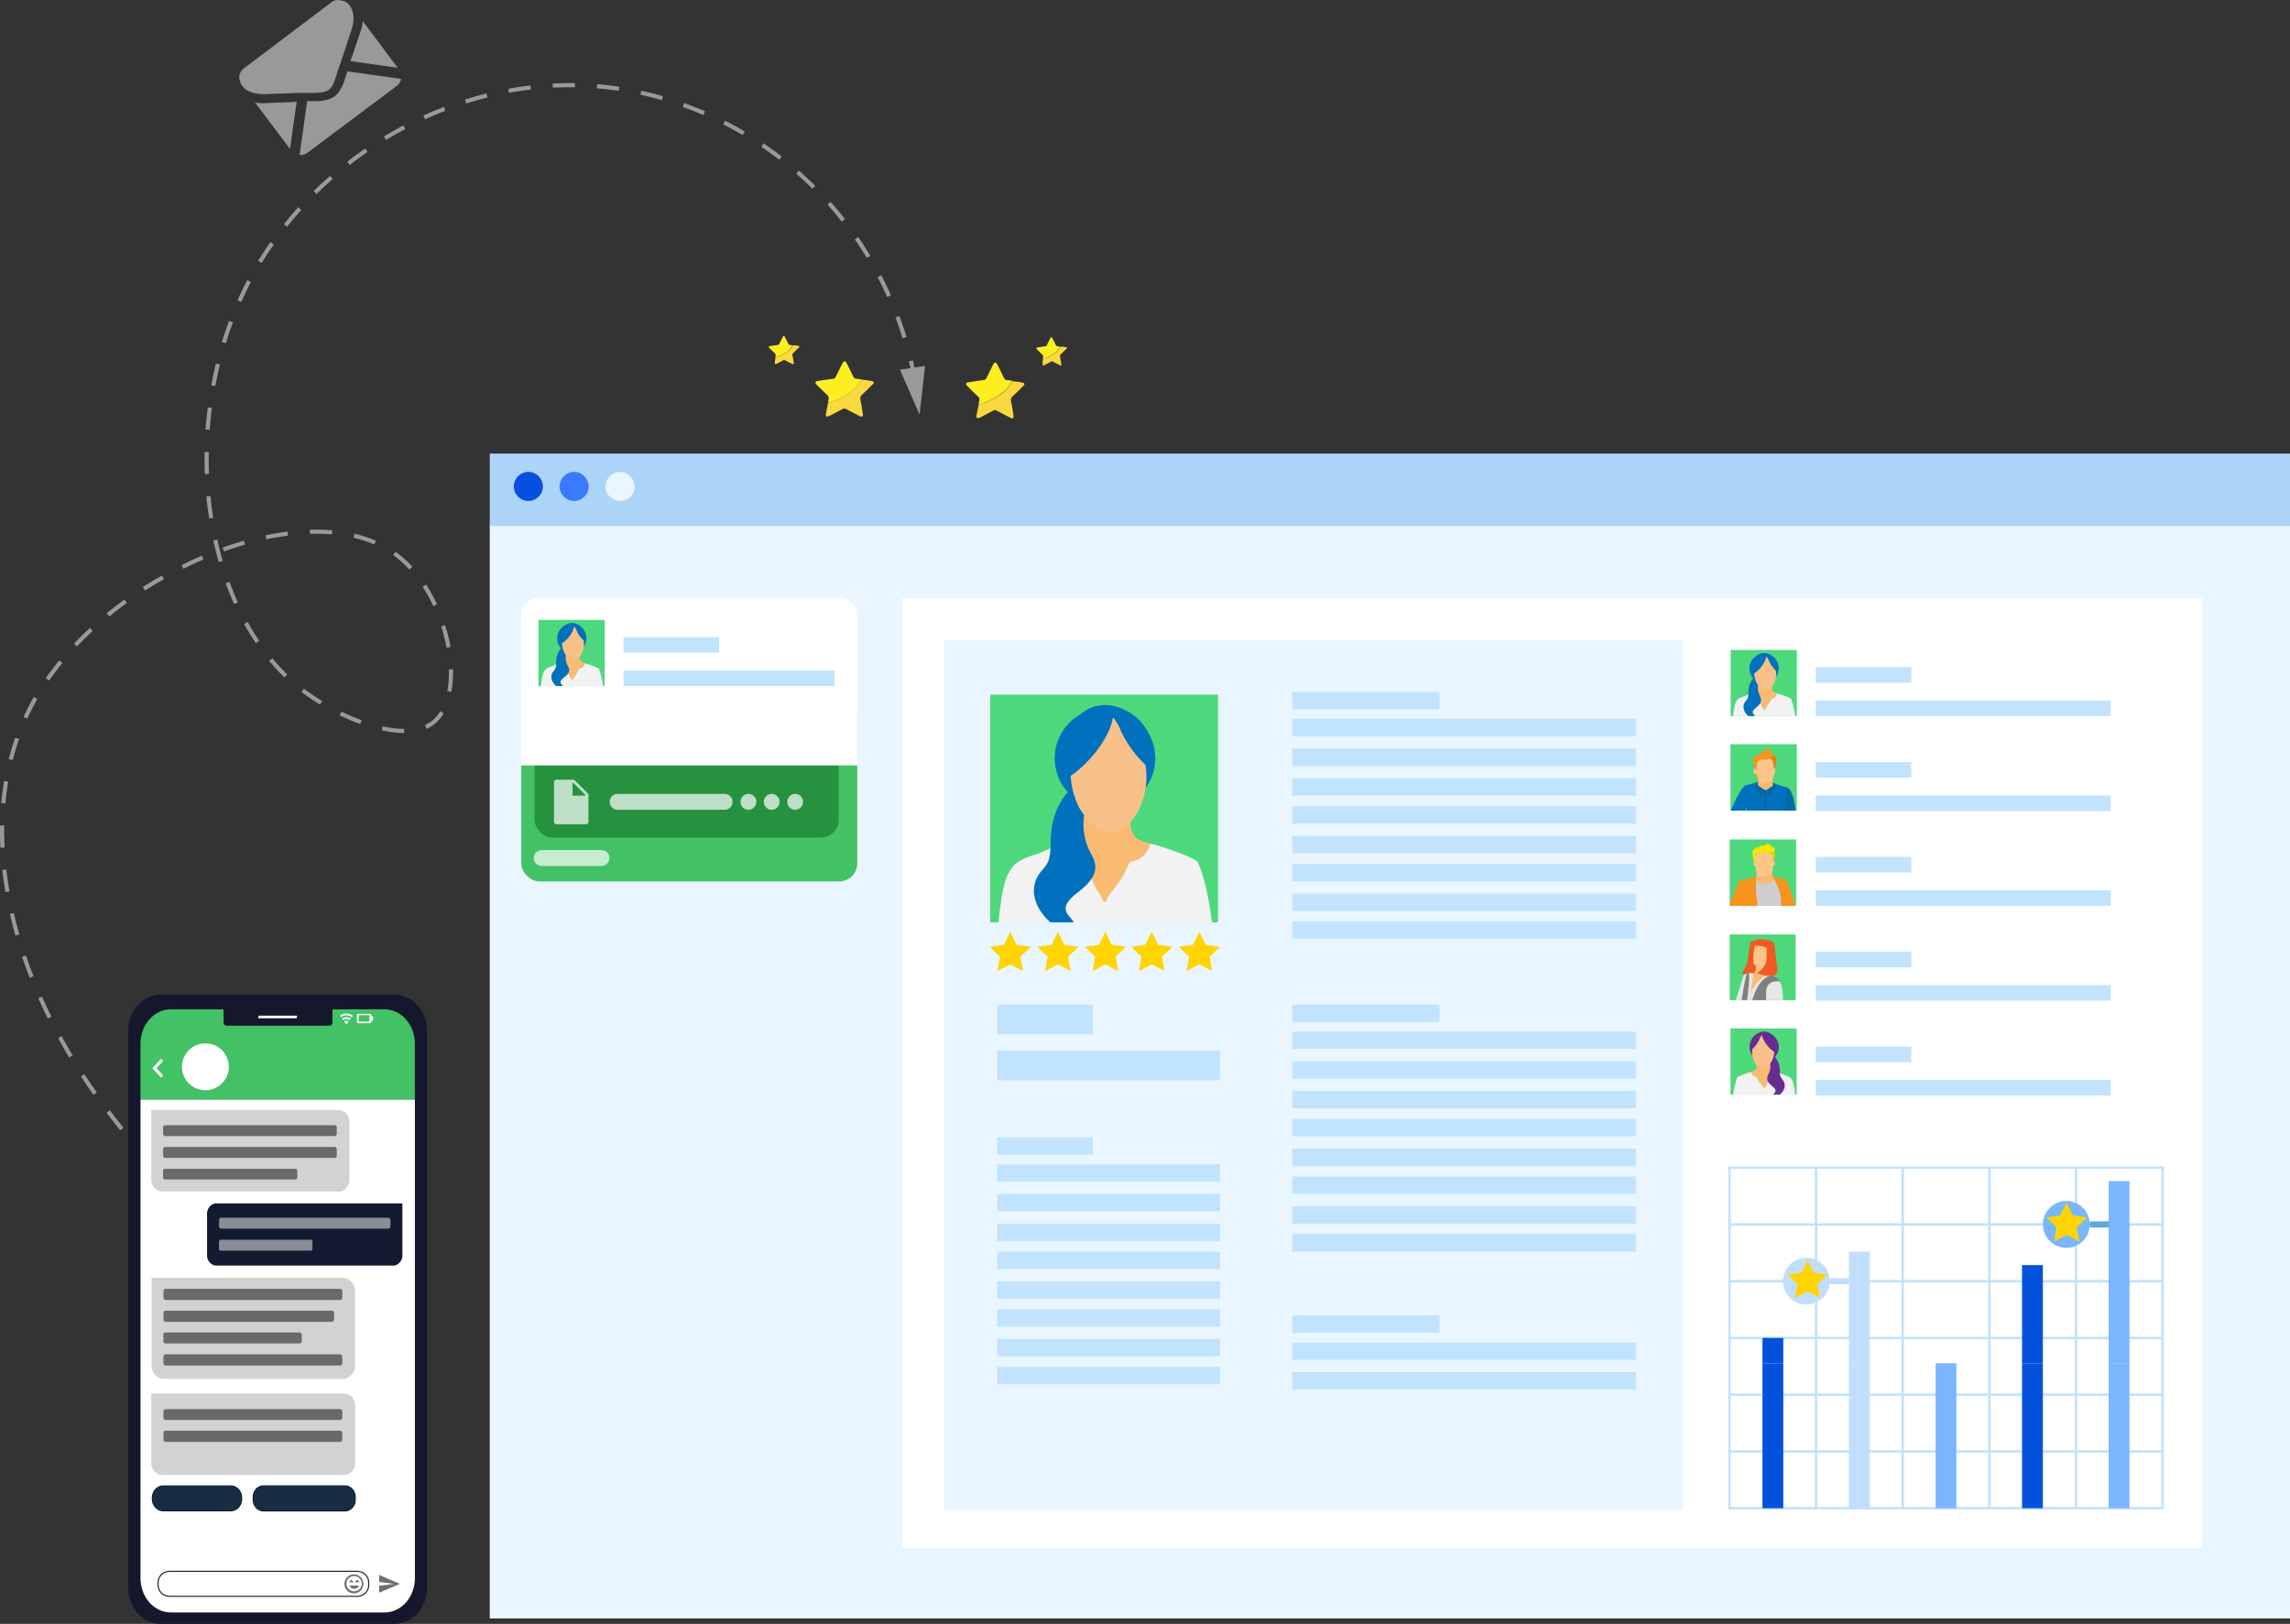 <?xml version="1.0" encoding="UTF-8"?><svg id="uuid-0fd0f8c2-2d42-48aa-96ec-23e257fab6ac" xmlns="http://www.w3.org/2000/svg" xmlns:xlink="http://www.w3.org/1999/xlink" viewBox="0 0 382.88 271.52"><rect x="0" y="0" width="382.88" height="271.52" fill="#333333" stroke="none"/><defs><style>.uuid-49608924-23d5-4160-89bd-49861d7755ab,.uuid-b59cd660-ecab-4a35-9789-c2c38930f871,.uuid-bb04707d-1946-456a-a78a-c0bc095eab1b,.uuid-9c1dadc4-1c82-45c7-9c86-8f434b4689f0,.uuid-329b8f56-dacc-4418-ad1c-d8d6a9ec7f77,.uuid-9f6a3f14-2e61-4051-876f-113b5f2a5243,.uuid-dae028a2-886a-4a8c-bcb2-1d0f1990a59d{fill:none;}.uuid-19f6679a-6017-44f3-b93f-70e2db38ce9b{fill:#662d91;}.uuid-5e97d62a-2b5e-4002-8b3b-a661d54664aa{fill:#f15a24;}.uuid-0d95c1f6-cf2c-49dc-9a13-0be45a7e74e3{clip-path:url(#uuid-6b3ef978-db18-48c3-9fcb-656996835dc3);}.uuid-b59cd660-ecab-4a35-9789-c2c38930f871{stroke:#fff;stroke-dasharray:3.71 3.71;}.uuid-b59cd660-ecab-4a35-9789-c2c38930f871,.uuid-8253e9c3-6f39-4c56-85d6-8b1b18541c44,.uuid-4eda4dff-7585-4bc1-92a4-07411f5e372a,.uuid-60f589dc-f3de-4532-9120-a8fd7d837f29,.uuid-7cf0f082-78ab-44f9-a150-0ea6412355c9{opacity:.5;}.uuid-b59cd660-ecab-4a35-9789-c2c38930f871,.uuid-bb04707d-1946-456a-a78a-c0bc095eab1b,.uuid-9c1dadc4-1c82-45c7-9c86-8f434b4689f0,.uuid-329b8f56-dacc-4418-ad1c-d8d6a9ec7f77,.uuid-9f6a3f14-2e61-4051-876f-113b5f2a5243,.uuid-dae028a2-886a-4a8c-bcb2-1d0f1990a59d,.uuid-1de0a55b-0244-48b6-9fe9-5d59aa646fd8{stroke-miterlimit:10;}.uuid-b59cd660-ecab-4a35-9789-c2c38930f871,.uuid-9c1dadc4-1c82-45c7-9c86-8f434b4689f0{stroke-width:.69px;}.uuid-caffe4a1-5eda-4f04-abb4-d574eff8fa25{fill:#e9f6ff;}.uuid-8253e9c3-6f39-4c56-85d6-8b1b18541c44,.uuid-808bfbde-f6ff-40ca-80a4-5e4f7ff8ea3a,.uuid-7cf0f082-78ab-44f9-a150-0ea6412355c9{isolation:isolate;}.uuid-c6c6129c-5d62-4a44-a24a-67a3f9c22b90{fill:gray;}.uuid-2fb01a1f-2b88-4d31-b8a7-7c325b184e74{fill:#d2d2d2;}.uuid-94e0eaec-4ef2-4bf2-90bf-598269eda2ea{fill:#e6e6e6;}.uuid-53b8ac1f-ec76-4e4b-8553-b19c788ae9ac{clip-path:url(#uuid-1761f4c5-fe43-4ba2-918d-418574281d95);}.uuid-10235fb6-992b-4f5b-9ee1-bda73e352d19{fill:#ffd400;}.uuid-7a2b56f7-f327-4389-a518-fbf5dd30120c{clip-path:url(#uuid-b3ef80b3-53f6-488c-b010-6a63ee2f8052);}.uuid-e568cc00-bfac-46a9-b023-126effff8c1c{fill:#c2deff;}.uuid-cebb3312-1643-4d4e-91c7-fa4c123bdbc7{fill:#fdc689;}.uuid-4dfd390e-dbae-4815-9bf1-7732eb0e79e8{fill:#cecece;}.uuid-cc17e280-a2cf-46e2-a1c8-b6681fcce71c{fill:#fcee21;}.uuid-4eda4dff-7585-4bc1-92a4-07411f5e372a,.uuid-e19439aa-4917-410e-8300-59fd46907c2c,.uuid-808bfbde-f6ff-40ca-80a4-5e4f7ff8ea3a,.uuid-7cf0f082-78ab-44f9-a150-0ea6412355c9{fill:#fff;}.uuid-acfa1fd1-c815-48b9-ac9d-703fbc4e533c{clip-path:url(#uuid-f29c36e7-5fe0-4d98-99f3-cc1c48f73a92);}.uuid-9d0af989-a86e-4d1a-ab5b-5ea1f7f2f521{fill:#7ab6fe;}.uuid-8fb5940e-71c0-415e-a407-d81e0eceed5a{fill:#0451db;}.uuid-bb04707d-1946-456a-a78a-c0bc095eab1b{stroke:#5ba9dd;}.uuid-bb04707d-1946-456a-a78a-c0bc095eab1b,.uuid-9f6a3f14-2e61-4051-876f-113b5f2a5243{stroke-width:1.02px;}.uuid-841ddb94-dfc4-42a3-87c4-df089976e7c2{fill:#e0821b;}.uuid-ff47467d-c74c-46b6-823c-76d0495eae33{fill:#0071bc;}.uuid-9c1dadc4-1c82-45c7-9c86-8f434b4689f0,.uuid-329b8f56-dacc-4418-ad1c-d8d6a9ec7f77,.uuid-1de0a55b-0244-48b6-9fe9-5d59aa646fd8{stroke:#131b30;}.uuid-fca0674b-7aaa-4975-a39f-1ceb028c961e{fill:#fbc589;}.uuid-329b8f56-dacc-4418-ad1c-d8d6a9ec7f77,.uuid-1de0a55b-0244-48b6-9fe9-5d59aa646fd8{stroke-width:.18px;}.uuid-23aaae67-ea89-4441-b437-6d358073db75{fill:#42c165;}.uuid-7eea6f87-5e1d-4a3a-be62-95b46226f8b5{fill:#15172d;}.uuid-9f6a3f14-2e61-4051-876f-113b5f2a5243{stroke:#c2deff;}.uuid-7e6c70fd-436e-479c-b0bd-f3a592df6a38{fill:#706f6e;}.uuid-38c19634-f5cf-42cd-8033-c72e925ec40e{fill:#f9ba71;}.uuid-06983c8b-6efc-4a9f-a737-b988915c4bf6{clip-path:url(#uuid-20a1e288-7867-46bf-b7cf-02b5ea92d74e);}.uuid-8997a497-3532-4f66-a35a-91e9b817c06f{fill:#f2c900;}.uuid-06bd5954-5c21-48da-8b80-a244e7b52b50{fill:#f2f2f2;}.uuid-989c652d-be94-4c33-97df-ed32b3a331c0{fill:#f7c089;}.uuid-12b8eefa-fa77-42ca-9477-f4bbb982a005{fill:#acd4f8;}.uuid-76d0fd4c-8c5d-4eeb-b118-94d528095744{fill:#26913f;}.uuid-b45e8867-291b-4b06-80c6-2953fa71afc5{clip-path:url(#uuid-c6af5780-5b32-40ad-90e5-9dfdd6beb789);}.uuid-dae028a2-886a-4a8c-bcb2-1d0f1990a59d{stroke:#c1e3fe;stroke-width:.42px;}.uuid-bf182187-ebf6-46fa-b602-d99230620845{fill:#f7941d;}.uuid-762ab8f4-6602-4df6-b35d-1eb802dd40d9{fill:#f3e600;}.uuid-7083c93e-7d63-41b8-aa73-5b4afbb2826f{fill:#074fdf;}.uuid-269177d7-a760-4835-bbbd-40e8ff440aaa{fill:#046aa3;}.uuid-30e742df-e8bc-4669-a760-50a447e78e5b{fill:#f9d93d;}.uuid-680bdc59-f32d-4e4c-ae87-8f5361d939aa{fill:#4ed87c;}.uuid-9bdf1ec9-6d26-442e-9119-94c6f43e9334{fill:#c1e3fe;}.uuid-ec0bb466-7166-4ed6-8c23-83a1e02a4172{clip-path:url(#uuid-623dc28c-9475-4932-afac-336829288c8c);}.uuid-c371079f-81f1-4d54-9341-26b837bead72{fill:#131b30;}.uuid-1de0a55b-0244-48b6-9fe9-5d59aa646fd8{fill:#172d44;}.uuid-3fc73728-2558-4174-94df-d14f0f833783{fill:#387bff;}.uuid-808bfbde-f6ff-40ca-80a4-5e4f7ff8ea3a{opacity:.7;}</style><clipPath id="uuid-c6af5780-5b32-40ad-90e5-9dfdd6beb789"><rect class="uuid-49608924-23d5-4160-89bd-49861d7755ab" x="289.39" y="108.66" width="11.07" height="11.07"/></clipPath><clipPath id="uuid-f29c36e7-5fe0-4d98-99f3-cc1c48f73a92"><rect class="uuid-49608924-23d5-4160-89bd-49861d7755ab" x="289.33" y="124.44" width="11.1" height="11.1"/></clipPath><clipPath id="uuid-1761f4c5-fe43-4ba2-918d-418574281d95"><rect class="uuid-49608924-23d5-4160-89bd-49861d7755ab" x="289.22" y="140.64" width="10.98" height="10.84"/></clipPath><clipPath id="uuid-b3ef80b3-53f6-488c-b010-6a63ee2f8052"><rect class="uuid-49608924-23d5-4160-89bd-49861d7755ab" x="289.13" y="156.47" width="10.75" height="10.75"/></clipPath><clipPath id="uuid-623dc28c-9475-4932-afac-336829288c8c"><rect class="uuid-49608924-23d5-4160-89bd-49861d7755ab" x="289.36" y="171.95" width="11.07" height="11.07"/></clipPath><clipPath id="uuid-6b3ef978-db18-48c3-9fcb-656996835dc3"><rect class="uuid-49608924-23d5-4160-89bd-49861d7755ab" x="165.62" y="116.14" width="38.08" height="38.08"/></clipPath><clipPath id="uuid-20a1e288-7867-46bf-b7cf-02b5ea92d74e"><rect class="uuid-49608924-23d5-4160-89bd-49861d7755ab" x="90.06" y="103.64" width="11.07" height="11.07"/></clipPath></defs><path class="uuid-b59cd660-ecab-4a35-9789-c2c38930f871" d="M35.97,204.61C4.05,177.61-6.93,141.45,5.11,118.24c11.44-22,45.38-36.12,60.41-26,9.36,6.22,12.79,23.37,7.15,28.37-4.56,4.08-16.1-.25-23-5.92-16.73-13.71-20.77-47.2-6.09-71.1,12.71-20.73,39.83-35,67.22-27.17,19.84,5.8,35.27,21.44,40.82,41.35"/><path class="uuid-7eea6f87-5e1d-4a3a-be62-95b46226f8b5" d="M26.96,166.3h38.92c3.05,0,5.52,2.69,5.52,6v93.22c0,3.31-2.47,6-5.52,6H26.96c-3.05,0-5.52-2.69-5.52-6v-93.22c0-3.31,2.47-6,5.52-6Z"/><path class="uuid-23aaae67-ea89-4441-b437-6d358073db75" d="M69.36,174.51c0-3.18-2.27-5.75-5.07-5.75H28.56c-2.8,0-5.07,2.57-5.07,5.75v9.34h45.87v-9.34Z"/><path class="uuid-e19439aa-4917-410e-8300-59fd46907c2c" d="M23.49,183.85v80.01c0,3.18,2.27,5.75,5.07,5.75h35.74c2.8,0,5.07-2.57,5.07-5.75v-80.01H23.49Z"/><rect class="uuid-caffe4a1-5eda-4f04-abb4-d574eff8fa25" x="81.89" y="87.55" width="300.99" height="183.06"/><rect class="uuid-12b8eefa-fa77-42ca-9477-f4bbb982a005" x="81.89" y="75.84" width="300.99" height="12.09"/><path class="uuid-7083c93e-7d63-41b8-aa73-5b4afbb2826f" d="M90.77,81.33c0,1.34-1.09,2.43-2.43,2.43s-2.43-1.09-2.43-2.43,1.09-2.43,2.43-2.43h.01c1.33.02,2.4,1.1,2.42,2.43Z"/><path class="uuid-3fc73728-2558-4174-94df-d14f0f833783" d="M98.42,81.33c0,1.34-1.09,2.43-2.43,2.43s-2.43-1.09-2.43-2.43,1.09-2.43,2.43-2.43h.01c1.33.02,2.4,1.1,2.42,2.43Z"/><path class="uuid-caffe4a1-5eda-4f04-abb4-d574eff8fa25" d="M106.1,81.33c0,1.34-1.09,2.43-2.43,2.43s-2.43-1.09-2.43-2.43,1.09-2.43,2.43-2.43h.01c1.33.02,2.4,1.1,2.42,2.43Z"/><rect class="uuid-e19439aa-4917-410e-8300-59fd46907c2c" x="150.87" y="100.05" width="217.32" height="158.7"/><rect class="uuid-dae028a2-886a-4a8c-bcb2-1d0f1990a59d" x="289.16" y="195.23" width="72.43" height="56.95"/><line class="uuid-dae028a2-886a-4a8c-bcb2-1d0f1990a59d" x1="289.16" y1="242.69" x2="361.59" y2="242.69"/><line class="uuid-dae028a2-886a-4a8c-bcb2-1d0f1990a59d" x1="289.16" y1="233.2" x2="361.59" y2="233.2"/><line class="uuid-dae028a2-886a-4a8c-bcb2-1d0f1990a59d" x1="289.16" y1="223.71" x2="361.59" y2="223.71"/><line class="uuid-dae028a2-886a-4a8c-bcb2-1d0f1990a59d" x1="289.16" y1="214.22" x2="361.59" y2="214.22"/><line class="uuid-dae028a2-886a-4a8c-bcb2-1d0f1990a59d" x1="289.16" y1="204.73" x2="361.59" y2="204.73"/><line class="uuid-dae028a2-886a-4a8c-bcb2-1d0f1990a59d" x1="347.1" y1="195.23" x2="347.1" y2="252.18"/><line class="uuid-dae028a2-886a-4a8c-bcb2-1d0f1990a59d" x1="332.61" y1="195.23" x2="332.61" y2="252.18"/><line class="uuid-dae028a2-886a-4a8c-bcb2-1d0f1990a59d" x1="318.13" y1="195.23" x2="318.13" y2="252.18"/><line class="uuid-dae028a2-886a-4a8c-bcb2-1d0f1990a59d" x1="303.64" y1="195.23" x2="303.64" y2="252.18"/><rect class="uuid-8fb5940e-71c0-415e-a407-d81e0eceed5a" x="294.68" y="227.94" width="3.48" height="24.24"/><rect class="uuid-e568cc00-bfac-46a9-b023-126effff8c1c" x="309.13" y="227.94" width="3.48" height="24.24"/><rect class="uuid-9d0af989-a86e-4d1a-ab5b-5ea1f7f2f521" x="323.62" y="227.94" width="3.48" height="24.24"/><rect class="uuid-8fb5940e-71c0-415e-a407-d81e0eceed5a" x="338.08" y="227.94" width="3.48" height="24.24"/><rect class="uuid-9d0af989-a86e-4d1a-ab5b-5ea1f7f2f521" x="352.56" y="227.94" width="3.48" height="24.24"/><rect class="uuid-8fb5940e-71c0-415e-a407-d81e0eceed5a" x="294.68" y="223.71" width="3.48" height="4.23"/><rect class="uuid-e568cc00-bfac-46a9-b023-126effff8c1c" x="309.13" y="209.28" width="3.48" height="18.69"/><rect class="uuid-8fb5940e-71c0-415e-a407-d81e0eceed5a" x="338.08" y="211.53" width="3.48" height="16.41"/><rect class="uuid-9d0af989-a86e-4d1a-ab5b-5ea1f7f2f521" x="352.56" y="197.48" width="3.48" height="30.49"/><path class="uuid-e568cc00-bfac-46a9-b023-126effff8c1c" d="M305.95,214.21c0,2.16-1.75,3.92-3.91,3.93s-3.92-1.75-3.93-3.91,1.75-3.92,3.91-3.93h.02c2.16,0,3.9,1.75,3.91,3.91Z"/><line class="uuid-9f6a3f14-2e61-4051-876f-113b5f2a5243" x1="305.95" y1="214.22" x2="309.13" y2="214.22"/><path class="uuid-9d0af989-a86e-4d1a-ab5b-5ea1f7f2f521" d="M349.41,204.72c0,2.16-1.74,3.92-3.91,3.93-2.17,0-3.92-1.75-3.93-3.91s1.74-3.92,3.91-3.93h.02c2.16,0,3.9,1.75,3.91,3.91Z"/><polygon class="uuid-10235fb6-992b-4f5b-9ee1-bda73e352d19" points="345.52 201.07 344.47 203.24 342.13 203.56 343.83 205.22 343.42 207.59 345.52 206.48 347.65 207.59 347.22 205.22 348.97 203.56 346.57 203.24 345.52 201.07"/><line class="uuid-bb04707d-1946-456a-a78a-c0bc095eab1b" x1="349.41" y1="204.73" x2="352.62" y2="204.73"/><polygon class="uuid-10235fb6-992b-4f5b-9ee1-bda73e352d19" points="302.21 210.71 301.19 212.79 298.91 213.14 300.55 214.74 300.14 217.02 302.21 215.94 304.26 217.02 303.85 214.74 305.54 213.14 303.23 212.79 302.21 210.71"/><rect class="uuid-caffe4a1-5eda-4f04-abb4-d574eff8fa25" x="157.85" y="107.03" width="123.54" height="145.44"/><rect class="uuid-9bdf1ec9-6d26-442e-9119-94c6f43e9334" x="166.73" y="175.67" width="37.27" height="4.96"/><rect class="uuid-9bdf1ec9-6d26-442e-9119-94c6f43e9334" x="166.73" y="167.98" width="15.98" height="4.96"/><rect class="uuid-9bdf1ec9-6d26-442e-9119-94c6f43e9334" x="166.73" y="194.68" width="37.27" height="2.89"/><rect class="uuid-9bdf1ec9-6d26-442e-9119-94c6f43e9334" x="166.73" y="199.64" width="37.27" height="2.89"/><rect class="uuid-9bdf1ec9-6d26-442e-9119-94c6f43e9334" x="166.73" y="204.61" width="37.27" height="2.89"/><rect class="uuid-9bdf1ec9-6d26-442e-9119-94c6f43e9334" x="166.73" y="209.28" width="37.27" height="2.89"/><rect class="uuid-9bdf1ec9-6d26-442e-9119-94c6f43e9334" x="166.73" y="214.25" width="37.27" height="2.89"/><rect class="uuid-9bdf1ec9-6d26-442e-9119-94c6f43e9334" x="166.73" y="218.92" width="37.27" height="2.89"/><rect class="uuid-9bdf1ec9-6d26-442e-9119-94c6f43e9334" x="166.73" y="223.88" width="37.27" height="2.89"/><rect class="uuid-9bdf1ec9-6d26-442e-9119-94c6f43e9334" x="166.73" y="228.56" width="37.27" height="2.89"/><rect class="uuid-9bdf1ec9-6d26-442e-9119-94c6f43e9334" x="166.73" y="190.18" width="15.98" height="2.89"/><rect class="uuid-9bdf1ec9-6d26-442e-9119-94c6f43e9334" x="216.08" y="120.2" width="57.42" height="2.89"/><rect class="uuid-9bdf1ec9-6d26-442e-9119-94c6f43e9334" x="216.08" y="125.17" width="57.42" height="2.89"/><rect class="uuid-9bdf1ec9-6d26-442e-9119-94c6f43e9334" x="216.08" y="130.13" width="57.42" height="2.89"/><rect class="uuid-9bdf1ec9-6d26-442e-9119-94c6f43e9334" x="216.08" y="134.81" width="57.42" height="2.89"/><rect class="uuid-9bdf1ec9-6d26-442e-9119-94c6f43e9334" x="216.08" y="139.77" width="57.42" height="2.89"/><rect class="uuid-9bdf1ec9-6d26-442e-9119-94c6f43e9334" x="216.08" y="144.45" width="57.42" height="2.89"/><rect class="uuid-9bdf1ec9-6d26-442e-9119-94c6f43e9334" x="216.08" y="149.41" width="57.42" height="2.89"/><rect class="uuid-9bdf1ec9-6d26-442e-9119-94c6f43e9334" x="216.08" y="154.08" width="57.42" height="2.89"/><rect class="uuid-9bdf1ec9-6d26-442e-9119-94c6f43e9334" x="216.08" y="115.71" width="24.59" height="2.89"/><rect class="uuid-9bdf1ec9-6d26-442e-9119-94c6f43e9334" x="216.08" y="172.48" width="57.42" height="2.89"/><rect class="uuid-9bdf1ec9-6d26-442e-9119-94c6f43e9334" x="216.08" y="177.45" width="57.42" height="2.89"/><rect class="uuid-9bdf1ec9-6d26-442e-9119-94c6f43e9334" x="216.08" y="182.41" width="57.42" height="2.89"/><rect class="uuid-9bdf1ec9-6d26-442e-9119-94c6f43e9334" x="216.08" y="187.09" width="57.42" height="2.89"/><rect class="uuid-9bdf1ec9-6d26-442e-9119-94c6f43e9334" x="216.08" y="192.05" width="57.42" height="2.89"/><rect class="uuid-9bdf1ec9-6d26-442e-9119-94c6f43e9334" x="216.08" y="196.72" width="57.42" height="2.89"/><rect class="uuid-9bdf1ec9-6d26-442e-9119-94c6f43e9334" x="216.08" y="201.69" width="57.42" height="2.89"/><rect class="uuid-9bdf1ec9-6d26-442e-9119-94c6f43e9334" x="216.08" y="206.36" width="57.42" height="2.89"/><rect class="uuid-9bdf1ec9-6d26-442e-9119-94c6f43e9334" x="216.08" y="167.98" width="24.59" height="2.89"/><rect class="uuid-9bdf1ec9-6d26-442e-9119-94c6f43e9334" x="216.08" y="224.47" width="57.42" height="2.89"/><rect class="uuid-9bdf1ec9-6d26-442e-9119-94c6f43e9334" x="216.08" y="229.43" width="57.42" height="2.89"/><rect class="uuid-9bdf1ec9-6d26-442e-9119-94c6f43e9334" x="216.08" y="219.97" width="24.59" height="2.89"/><polygon class="uuid-10235fb6-992b-4f5b-9ee1-bda73e352d19" points="168.92 155.81 167.84 157.97 165.5 158.32 167.19 159.98 166.78 162.35 168.92 161.24 171.05 162.35 170.61 159.98 172.36 158.32 169.97 157.97 168.92 155.81"/><polygon class="uuid-10235fb6-992b-4f5b-9ee1-bda73e352d19" points="176.86 155.81 175.81 157.97 173.44 158.32 175.17 159.98 174.76 162.35 176.86 161.24 178.99 162.35 178.58 159.98 180.31 158.32 177.94 157.97 176.86 155.81"/><polygon class="uuid-10235fb6-992b-4f5b-9ee1-bda73e352d19" points="184.83 155.81 183.75 157.97 181.42 158.32 183.11 159.98 182.7 162.35 184.83 161.24 186.94 162.35 186.53 159.98 188.28 158.32 185.88 157.97 184.83 155.81"/><polygon class="uuid-10235fb6-992b-4f5b-9ee1-bda73e352d19" points="192.57 155.81 191.49 157.97 189.16 158.32 190.85 159.98 190.44 162.35 192.57 161.24 194.71 162.35 194.27 159.98 196.02 158.32 193.63 157.97 192.57 155.81"/><polygon class="uuid-10235fb6-992b-4f5b-9ee1-bda73e352d19" points="200.52 155.81 199.47 157.97 197.1 158.32 198.82 159.98 198.41 162.35 200.52 161.24 202.65 162.35 202.24 159.98 203.96 158.32 201.6 157.97 200.52 155.81"/><rect class="uuid-9bdf1ec9-6d26-442e-9119-94c6f43e9334" x="303.58" y="117.14" width="49.3" height="2.6"/><rect class="uuid-9bdf1ec9-6d26-442e-9119-94c6f43e9334" x="303.58" y="111.56" width="15.98" height="2.6"/><rect class="uuid-680bdc59-f32d-4e4c-ae87-8f5361d939aa" x="289.36" y="108.67" width="11.07" height="11.07"/><g id="uuid-3575b307-699c-4c18-8d13-87a3f3d1e7f3"><g class="uuid-b45e8867-291b-4b06-80c6-2953fa71afc5"><g id="uuid-36ed1f80-a31f-464f-a4dc-a7fa05b8c233"><path id="uuid-c453eb77-4dbd-4f36-9a67-1568db91d223" class="uuid-38c19634-f5cf-42cd-8033-c72e925ec40e" d="M293.71,114.83c-.14.32.06,1,0,1.46.01.08.01.15,0,.23-.12.26-.3.38-.27.44s.3-.15.41,0,1,2.63,1.2,2.63.61-1.9,1.17-2.63c.11-.15.38-.09.61-.23s.56-.5.5-.7-.64-.12-.88-.47c-.16-.24-.21-.54-.14-.82.21-.88-2.33-.58-2.6.09Z"/><path id="uuid-90c9ee2f-6a5c-4b25-a5bc-98d361e289eb" class="uuid-06bd5954-5c21-48da-8b80-a244e7b52b50" d="M291.7,116.4h0c-1.17.33-1.29.7-1.43.94-.62,1-.62,5.17-.67,5.75,0,.29,10.86,1.23,10.77-1.25-.04-1.7-.35-3.39-.9-5-.73-.39-1.51-.68-2.31-.87-.35,1-.93.73-1,.93-.32.63-.69,1.22-1.11,1.78,0,.12-.15.12-.18,0-.11-.41-.58-.58-.67-1.84,0-.35-.38-.35-.47-.61-.31-.73-1.8.09-2.03.17Z"/><path id="uuid-28d7adac-a913-46a1-b219-1144b9a05786" class="uuid-ff47467d-c74c-46b6-823c-76d0495eae33" d="M296.81,112.96c.15-.1.26-.24.32-.41.29-.82.16-1.73-.35-2.43-.42-.55-1.06-.89-1.75-.93-1.61-.06-2.25,1.75-2.31,2.34-.05.31.03.62.21.87l.05.06c.15.18,0,.35.15.5s.18.14.2.11-.08-.43.06-.81c.04-.17.14-.32.27-.44.4-.47,0-.7.38-1,.23-.21.58-.18.84-.27s.32-.23.53-.17c.23.06.44.17.61.32.35.35-.12.79.29,1.11.09.09,0,.38.09.41.35.33.35.74.41.74Z"/><circle class="uuid-ff47467d-c74c-46b6-823c-76d0495eae33" cx="294.94" cy="111.76" r="2.45"/><path class="uuid-ff47467d-c74c-46b6-823c-76d0495eae33" d="M292.31,115.88c.08.52-.1,1.04-.47,1.4-1.28,1.61,1.52,3.62,1.64,2.6,0-.41-1.08-.64.18-1.61s.67-1.66.46-2.19c-.76-1.92.67-3.47,1-3.12.17.2.29.09.29-.15,0-.82-3.1-.2-3.1,3.07Z"/><path class="uuid-989c652d-be94-4c33-97df-ed32b3a331c0" d="M295.64,110.21c-.08-.16-.18-.31-.29-.44-.29,1.07-.94,2.01-1.84,2.66-.09.06-.15.12-.23.18.04.52.16,1.02.38,1.49.26.51.66.93,1.16,1.22.27.1.58.1.85,0,.46-.26.81-.67,1-1.16.27-.63.37-1.32.27-2-.58-.54-1.03-1.2-1.3-1.95Z"/></g></g></g><rect class="uuid-9bdf1ec9-6d26-442e-9119-94c6f43e9334" x="303.58" y="133" width="49.3" height="2.6"/><rect class="uuid-9bdf1ec9-6d26-442e-9119-94c6f43e9334" x="303.58" y="127.42" width="15.98" height="2.6"/><rect class="uuid-680bdc59-f32d-4e4c-ae87-8f5361d939aa" x="289.33" y="124.44" width="11.1" height="11.1"/><g id="uuid-277e6b5c-a412-4fb7-9d7c-87710c4503a4"><g class="uuid-acfa1fd1-c815-48b9-ac9d-703fbc4e533c"><path id="uuid-ad6d3db5-fdc9-4bf9-9089-98bb2f4cdb5c" class="uuid-bf182187-ebf6-46fa-b602-d99230620845" d="M293.74,130.25c-.11-.06-.23-.82-.14-.85s.52.58.38.76c-.02.08-.09.13-.18.12-.02,0-.05-.01-.06-.03Z"/><path class="uuid-269177d7-a760-4835-bbbd-40e8ff440aaa" d="M298.07,131.61s1.08-.29,1.54,1.11c.53,1.47.72,3.04.56,4.59-.06.2-.18.87-1.4.9-.5,0-.3-1.05-.3-1.05-.26-.79-.47-1.6-.64-2.42-.17-1.05-.08-2.12.24-3.13Z"/><path class="uuid-ff47467d-c74c-46b6-823c-76d0495eae33" d="M298.91,131.74l-2.77-.91-2.1-.14-2.31.7s-.76.52-.06,2.19c.43,1.39.58,2.84.44,4.29l6,.2s.11-2.42.49-4.84c0-.51.11-1.02.31-1.49Z"/><path class="uuid-269177d7-a760-4835-bbbd-40e8ff440aaa" d="M294.94,137.96h.29c.32-2.36.29-4.75-.06-7.1l-.26.18c.09,2.36-.06,4.76.03,6.92Z"/><path id="uuid-43cccdac-a99d-41d7-a3b3-a4bde7fdfb99" class="uuid-38c19634-f5cf-42cd-8033-c72e925ec40e" d="M294.01,129.75c-.06.4-.09.8-.09,1.2v.14c.02.34.07.67.15,1,0,.17.11-.21,1-.06.09,0,.17.32.47,0s.81.38,1-.67c-.03-.36-.08-.72-.15-1.08,0-.09-.03-.18-.06-.27-.25-.67-2.12-.78-2.32-.26Z"/><polygon class="uuid-269177d7-a760-4835-bbbd-40e8ff440aaa" points="295.2 132.18 294.56 133.14 293.33 131.8 293.54 131.07 293.92 130.81 293.92 131.33 295.2 132.18"/><polygon class="uuid-269177d7-a760-4835-bbbd-40e8ff440aaa" points="295.2 132.18 295.84 133.14 296.95 131.89 296.78 131.1 296.49 130.78 296.37 131.42 295.2 132.18"/><path class="uuid-ff47467d-c74c-46b6-823c-76d0495eae33" d="M292.98,131.42s-.93-.73-1.84.61c-.92,1.46-1.63,3.04-2.13,4.7-.17.81,0,1.66.47,2.34.12.11.9,0,.9,0l.53-.35-.2-.41v-.32s.67-1.58,1.46-3.1c.51-1.09.78-2.27.81-3.47Z"/><g id="uuid-2e780737-9420-45c6-83c4-9b0eee854e76"><ellipse class="uuid-38c19634-f5cf-42cd-8033-c72e925ec40e" cx="296.57" cy="128.88" rx=".29" ry=".55"/></g><g id="uuid-fd8a0a27-5517-4511-8b47-f90a5dc31427"><ellipse class="uuid-fca0674b-7aaa-4975-a39f-1ceb028c961e" cx="293.48" cy="128.88" rx=".29" ry=".55"/></g><path id="uuid-5d798bcd-a7cb-4067-a216-372f7475897b" class="uuid-fca0674b-7aaa-4975-a39f-1ceb028c961e" d="M294.12,130.45c.29.38.56.38,1.17.41.46.07.9-.18,1.08-.61.35-.76.44-1.61.26-2.43-.02-.14-.02-.29,0-.43-.05-.43-.26-.83-.59-1.11-.27-.18-.58-.27-.9-.27-.27,0-.88-.06-1.17.32-.6,1.32-.54,2.85.15,4.12Z"/><path class="uuid-841ddb94-dfc4-42a3-87c4-df089976e7c2" d="M296.78,128.44c.1-.33.17-.66.21-1,0-.17.14-1-.36-1.19s-1.11.49-1.11.49c.28.05.54.15.79.29.14.46.23.93.27,1.41h.2Z"/><path class="uuid-bf182187-ebf6-46fa-b602-d99230620845" d="M293.45,128.61c-.16-.5-.27-1.01-.35-1.52-.01-.35.23-.66.58-.73.62-.17.36-.11.62-.35.28-.26.58-.49.9-.7.32-.16.71-.04.87.28.03.07.06.14.07.22.09.44.61.35.61.35-.16.15-.33.29-.52.41-.36.32-.84.49-1.32.46-.36-.08-.73.02-1,.27-.21.26-.21,1.25-.24,1.31s-.13.09-.22,0Z"/></g></g><rect class="uuid-9bdf1ec9-6d26-442e-9119-94c6f43e9334" x="303.58" y="148.86" width="49.3" height="2.6"/><rect class="uuid-9bdf1ec9-6d26-442e-9119-94c6f43e9334" x="303.58" y="143.28" width="15.98" height="2.6"/><rect class="uuid-680bdc59-f32d-4e4c-ae87-8f5361d939aa" x="289.21" y="140.36" width="11.1" height="11.1"/><g class="uuid-53b8ac1f-ec76-4e4b-8553-b19c788ae9ac"><path id="uuid-9a164fab-9f80-4ad8-b2ae-64b8275f314a" class="uuid-38c19634-f5cf-42cd-8033-c72e925ec40e" d="M293.68,145.81c0,.5,0,1.26-.26,1.41-.73,2.39,3.57,1.19,3.89.84s-.88-1.37-.94-1.55c-.17-.52,0-.81-.12-1.08-.29-.55-2.62-.38-2.57.38Z"/><path class="uuid-4dfd390e-dbae-4815-9bf1-7732eb0e79e8" d="M293.57,147.22c.92.72,2.2.72,3.12,0,.5-.85,2.4,4.52,1.35,7.33-.12.32.32.49,0,.82-.65.52-2.08.49-3.74.37-2.22-.14-2.07.91-2.13.44-.18-.73-.18-10.57,1.4-8.96Z"/><path class="uuid-bf182187-ebf6-46fa-b602-d99230620845" d="M296.37,146.54s.94.27,1.58.33c.42.08.77.36.93.75.38.76,1,2.87,1.14,3.19.18.49.53,3.27.15,3.24,0,0-2.25.12-2.28-.93-.06-2.43-.15-3-.17-3.39-.29-1.13-.74-2.2-1.35-3.19Z"/><path class="uuid-bf182187-ebf6-46fa-b602-d99230620845" d="M293.66,146.49s-.06,0-.3.14-2.22.5-2.51.64-.32,1.06-2,4.47c-.18.32,4.82.79,4.93.06.06-.64.02-1.28-.11-1.9-.11-1.13-.12-2.28-.01-3.41Z"/><path class="uuid-cebb3312-1643-4d4e-91c7-fa4c123bdbc7" d="M293.8,144.61c0,.06-.06.11-.12.11h-.37c-.06,0-.11-.05-.11-.11v-.62c0-.06.05-.1.11-.11h.35c.06,0,.11.05.12.11l.02.62Z"/><path class="uuid-cebb3312-1643-4d4e-91c7-fa4c123bdbc7" d="M296.72,144.61c0,.06-.05.11-.11.11h-.36c-.06,0-.11-.05-.11-.11v-.62c0-.06.05-.1.11-.11h.36c.06,0,.1.05.11.11v.62Z"/><path id="uuid-259d06f5-96b5-4a95-8f35-43d94683e2dd" class="uuid-cebb3312-1643-4d4e-91c7-fa4c123bdbc7" d="M293.66,145.76c.25.44.71.74,1.22.78.17.04.36.04.53,0,.42-.11.76-.43.9-.85.25-.99.23-2.02-.06-3-.2-.38-.93-.26-1.25-.12-.47.21-.85-.49-1.46.18-.17,1-.13,2.03.12,3.01Z"/><path class="uuid-8997a497-3532-4f66-a35a-91e9b817c06f" d="M296.4,144.15c.11-.27.21-.54.29-.82,0-.14.24-.85-.17-1.08s-.85.29-.85.29c0,0,.64.32.67.47.05.38.07.76.06,1.14Z"/><path class="uuid-762ab8f4-6602-4df6-b35d-1eb802dd40d9" d="M293.31,144.06c-.16-.47-.27-.96-.33-1.46,0-.32.06-.55.47-.61.61-.09.61.06.91-.15.31-.26.65-.5,1-.7.32-.12.67.05.78.36.02.06.04.13.04.2,0,.4.52.38.52.4-.17.13-.36.24-.55.33-.38.26-.84.37-1.29.29-.43-.09-1.25-.21-1.31,0s0,1.25,0,1.34-.16.06-.24,0Z"/><line class="uuid-49608924-23d5-4160-89bd-49861d7755ab" x1="295.73" y1="146.46" x2="295.55" y2="147.04"/><circle class="uuid-762ab8f4-6602-4df6-b35d-1eb802dd40d9" cx="293.83" cy="142.11" r=".44"/><circle class="uuid-762ab8f4-6602-4df6-b35d-1eb802dd40d9" cx="294.5" cy="141.82" r=".44"/><circle class="uuid-762ab8f4-6602-4df6-b35d-1eb802dd40d9" cx="296.28" cy="142.02" r=".44"/></g><rect class="uuid-9bdf1ec9-6d26-442e-9119-94c6f43e9334" x="303.58" y="164.71" width="49.3" height="2.6"/><rect class="uuid-9bdf1ec9-6d26-442e-9119-94c6f43e9334" x="303.58" y="159.14" width="15.98" height="2.6"/><rect class="uuid-680bdc59-f32d-4e4c-ae87-8f5361d939aa" x="289.21" y="156.24" width="11.01" height="11.01"/><g id="uuid-b0b82129-10f4-4361-878b-261b831e0bba"><g class="uuid-7a2b56f7-f327-4389-a518-fbf5dd30120c"><g id="uuid-602fa123-6b7a-444c-a4c6-c0c243d9c595"><path id="uuid-02476251-864b-49e2-b9c3-b0a294db0677" class="uuid-38c19634-f5cf-42cd-8033-c72e925ec40e" d="M292.93,163.05c-.06.17-.47-.27-.47-.12-.16,1.15-.22,2.31-.18,3.47.24.12.82-1,1.43-1.57.52-.43.99-.9,1.41-1.43.17-.23.26-.51.26-.79,0-.53-.26-1-.35-1-.08.02-.15.08-.18.15-.15.44-.54.75-1,.79-.41.06-.79-.09-.85.06,0,.15-.02.3-.07.44Z"/><path class="uuid-5e97d62a-2b5e-4002-8b3b-a661d54664aa" d="M292.25,160.27l.38-2.69c.66-.47,1.48-.66,2.28-.52,1.26.17,1.46,1.49,1.2,3.12s-1.43,2.87-2.69,2.69c-.87-.12-1.14.44-2.25-.2.6-.67.98-1.51,1.08-2.4Z"/><path class="uuid-5e97d62a-2b5e-4002-8b3b-a661d54664aa" d="M297.1,161.82c.06.44-.41.85-1,.9l-1.37.15c-.62.06-1.14-.23-1.2-.67l-.44-3.92c-.06-.43.41-.84,1-.9l1.38-.15c.61-.06,1.14.24,1.19.68l.44,3.91Z"/><path class="uuid-38c19634-f5cf-42cd-8033-c72e925ec40e" d="M292.87,162.75c-.76,0-2.16.47-.79.79.29.38,4.12.15,4.32-.32,0-.09-1.49-.61-1.49-.67-.12-.68-.1-1.38.06-2.05,0-.06-.06-.11-.12-.11-.29-.01-.58-.01-.87,0-.06,0-.62.11-.5.41.09.81.35,1.95-.61,1.95Z"/><path class="uuid-94e0eaec-4ef2-4bf2-90bf-598269eda2ea" d="M296.43,163.22l-1.11-.17c-1.24.72-2.2,1.84-2.72,3.18.25-1.15.43-2.31.53-3.48l-.64-.06c-.53-.03-1,.33-1.11.85-.27.94-1.23,3.83-1.23,3.83h7.94s.3-3.86-1.66-4.15Z"/><path id="uuid-407d22f0-525a-4da4-b59d-e0ef77f064c9" class="uuid-c6c6129c-5d62-4a44-a24a-67a3f9c22b90" d="M296.31,163.16c-1-.11-1.78.94-2.24,1.52-.56.93-.97,1.94-1.2,3-.15.47-.24.79-.06,1,.29.41,1.26.29,1.78,0,1.29-.7.15-3.27,1.2-4.17.5-.4,1.16-.55,1.78-.38.03-.06-.26-.79-1.26-.97Z"/><path class="uuid-c6c6129c-5d62-4a44-a24a-67a3f9c22b90" d="M292.05,162.75c-.43,1.72-.74,3.47-.94,5.23,0,.06-.11.21,0,.29s.4-.08.46-.06c.47.21.7-2.07.76-2.92.13-.87.16-1.75.09-2.62-.13-.01-.26.01-.37.08Z"/><path class="uuid-fca0674b-7aaa-4975-a39f-1ceb028c961e" d="M293.22,161.23v-.08h0s0-.06-.06-.12h0v-.09s0,0,0,0c0-.02,0-.04,0-.06v-.15s.01-.06,0-.09h0v-.18h0c-.03-.75.06-1.5.26-2.22.03-.1.13-.15.22-.12,0,0,0,0,0,0,.67.09,2.75,0,2.22,1.87h0c-.01.08-.03.16-.06.24h0c0,.08,0,.14-.06.23h0c0,.07,0,.13,0,.2h0c-.3.88-.82,1.46-1.38,1.43-.35-.06-.66-.28-.81-.61h0s0-.06-.06-.12l-.28-.13Z"/><path class="uuid-5e97d62a-2b5e-4002-8b3b-a661d54664aa" d="M293.8,162.67c.91-.48,1.51-1.4,1.58-2.43v-2.74l.06-.06h.06c.61-.06,1.14.23,1.19.67l.44,3.91c.15.48-.12.99-.6,1.14-.04.01-.09.02-.13.03-.2.02-.41.02-.61,0-.69-.02-1.37-.2-1.99-.52Z"/></g></g></g><rect class="uuid-9bdf1ec9-6d26-442e-9119-94c6f43e9334" x="303.58" y="180.57" width="49.3" height="2.6"/><rect class="uuid-9bdf1ec9-6d26-442e-9119-94c6f43e9334" x="303.58" y="174.99" width="15.98" height="2.6"/><rect class="uuid-680bdc59-f32d-4e4c-ae87-8f5361d939aa" x="289.33" y="171.96" width="11.07" height="11.07"/><g id="uuid-c3b3cf6a-07d4-4ec8-b2fe-703938720017"><g class="uuid-ec0bb466-7166-4ed6-8c23-83a1e02a4172"><g id="uuid-1b629422-c1fb-4cd7-bb20-ddfcf4ef7eb6"><path id="uuid-9cbc5d91-ad69-4661-b960-8c4e3fef3082" class="uuid-38c19634-f5cf-42cd-8033-c72e925ec40e" d="M293.66,178c.09.28.03.59-.15.82-.23.35-.82.32-.88.46s.21.56.5.7.5.09.61.24c.59.73,1,2.63,1.17,2.63s1-2.46,1.2-2.63.41.09.41,0-.15-.15-.27-.44c0-.08,0-.15,0-.23-.09-.5.11-1.14,0-1.46-.32-.62-2.86-.91-2.59-.09Z"/><path id="uuid-2aaa127a-4362-4735-a1e2-f3e2378f0ba1" class="uuid-06bd5954-5c21-48da-8b80-a244e7b52b50" d="M296.2,179.52c-.12.26-.44.26-.47.61-.12,1.26-.58,1.43-.67,1.84,0,.09-.15.09-.18,0-.11-.41-.61-.61-1.11-1.78-.09-.2-.7.06-1-.93-.8.19-1.58.48-2.31.87-.55,1.61-.86,3.3-.9,5-.09,2.52,10.8,1.55,10.77,1.26,0-.58-.08-4.76-.67-5.75-.14-.21-.26-.62-1.43-.94h0c-.25-.09-1.74-.91-2.03-.18Z"/><path id="uuid-58b54c38-ce21-45aa-945e-89664ea87604" class="uuid-19f6679a-6017-44f3-b93f-70e2db38ce9b" d="M293.48,175.52c.06-.06,0-.35.09-.41.41-.32-.06-.76.29-1.11.16-.17.38-.28.61-.32.21,0,.32.11.53.17s.61.06.85.26-.06.59.38,1c.12.12.21.27.26.43.14.38-.06.76.06.82s.14,0,.2-.11,0-.36.15-.5l.06-.06c.2-.17.2-.7.2-.88-.06-.58-.67-2.42-2.31-2.33-.68.06-1.31.4-1.75.93-.5.71-.63,1.61-.35,2.43.07.16.18.3.32.41.09,0,.09-.41.41-.73Z"/><circle class="uuid-19f6679a-6017-44f3-b93f-70e2db38ce9b" cx="294.97" cy="175.08" r="2.45"/><path class="uuid-19f6679a-6017-44f3-b93f-70e2db38ce9b" d="M297.6,179.17c-.08.52.1,1.04.47,1.4,1.28,1.6-1.52,3.62-1.64,2.6,0-.41,1.08-.64-.18-1.61s-.67-1.66-.46-2.19c.76-1.93-.67-3.47-1-3.12-.17.2-.29.08-.29-.15,0-.82,3.1-.18,3.1,3.07Z"/><path class="uuid-989c652d-be94-4c33-97df-ed32b3a331c0" d="M294.56,173.09c-.06,0-.26.38-.29.44-.27.73-.71,1.38-1.29,1.9-.1.68,0,1.37.27,2,.2.49.55.9,1,1.17.27.1.58.1.85,0,.5-.29.9-.72,1.16-1.23.24-.46.37-.97.38-1.49,0,0-.14-.08-.23-.17-.88-.65-1.53-1.57-1.85-2.62Z"/></g></g></g><rect class="uuid-680bdc59-f32d-4e4c-ae87-8f5361d939aa" x="165.56" y="116.14" width="38.08" height="38.08"/><g id="uuid-bdc618a7-4834-42f5-96f7-e04153be5f33"><g class="uuid-0d95c1f6-cf2c-49dc-9a13-0be45a7e74e3"><g id="uuid-5eab482a-18d7-4307-9e60-633c1c63b66b"><path id="uuid-27d36df3-0464-47d4-9754-007ac696326e" class="uuid-38c19634-f5cf-42cd-8033-c72e925ec40e" d="M180.48,137.29c-.43,1.11.24,3.33-.05,5.05-.03.27-.1.54-.21.79-.35.93-1,1.28-.9,1.49s1-.53,1.46-.06c.64.64,3.3,9,4.06,9s2.07-6.51,4-9c.38-.5,1.25-.32,2.07-.79s1.9-1.69,1.72-2.45c-.11-.5-2.16-.38-3-1.61-.59-.82-.76-1.87-.43-2.83.95-2.81-7.78-1.84-8.72.41Z"/><path id="uuid-759f5a3e-7946-4a58-b349-d7390e48e119" class="uuid-06bd5954-5c21-48da-8b80-a244e7b52b50" d="M173.53,142.75h0c-4,1.11-4.44,2.45-4.87,3.21-2.08,3.36-2.14,17.79-2.37,19.77-.09,1,37.35,4.27,37-4.35-.17-4.18-1.11-13.29-3.06-17.26-.35-.73-7.83-3.27-7.89-3-1.17,3.39-3.27,2.49-3.56,3.24-1.73,4-3.36,4.79-3.77,6.17-.12.41-.53.35-.58.08-.38-1.43-2-2-2.37-6.36-.09-1.2-1.26-1.17-1.61-2.08-.96-2.56-6.07.29-6.92.58Z"/><path id="uuid-97bdd4d8-3af6-4a81-b4da-e2dfd73522fa" class="uuid-ff47467d-c74c-46b6-823c-76d0495eae33" d="M191.14,130.92c.51-.34.91-.83,1.14-1.4,1.02-2.82.58-5.95-1.17-8.38-1.46-1.87-3.64-3.05-6-3.25-5.55-.23-7.68,6.08-7.89,8.09-.06.62,0,2.43.67,3l.21.21c.5.58.09,1.19.44,1.75.2.29.58.52.73.41.35-.21-.32-1.52.2-2.84.19-.58.51-1.1.94-1.52,1.43-1.57,0-2.42,1.25-3.56.82-.73,2-.64,2.92-.93.79-.24,1.11-.79,1.84-.65.79.17,1.51.57,2.08,1.14,1.22,1.23-.38,2.75,1,3.83.32.26.12,1.28.29,1.46,1.09,1.18,1.12,2.58,1.35,2.64Z"/><circle class="uuid-ff47467d-c74c-46b6-823c-76d0495eae33" cx="184.75" cy="126.78" r="8.41"/><path class="uuid-ff47467d-c74c-46b6-823c-76d0495eae33" d="M175.67,140.91c0,3.39-.76,3.74-1.67,4.87-4.38,5.58,5.23,12.42,5.61,8.88.14-1.37-3.71-2.22.64-5.49,4.82-3.62,2.31-5.75,1.64-7.5-2.6-6.63,2.36-11.92,3.44-10.69.64.7,1,.26,1-.47-.02-2.9-10.72-.82-10.66,10.4Z"/><path class="uuid-989c652d-be94-4c33-97df-ed32b3a331c0" d="M187.08,121.46c-.08-.18-.78-1.41-1-1.46-.47,2.83-3,6.54-6.28,9.17-.25.2-.51.39-.79.55.1,1.77.55,3.51,1.32,5.11.12.29,1.81,3.27,4,4.18.94.27,1.94.24,2.86-.09,1.55-.93,2.76-2.33,3.45-4,.96-2.2,1.27-4.63.9-7-1.93-1.81-3.45-4.01-4.46-6.46Z"/></g></g></g><g id="uuid-b6689427-bfc5-4431-b4cb-6112444d5eb5"><path class="uuid-cc17e280-a2cf-46e2-a1c8-b6681fcce71c" d="M163.64,67.61c0-.15.02-.3.06-.45.16-.37.02-.8-.32-1-.58-.53-1.14-1.09-1.7-1.66-.08-.08-.2-.26-.16-.34.07-.12.2-.21.34-.23.87-.14,1.75-.27,2.62-.38.2-.02.38-.15.45-.34.37-.77.76-1.55,1.15-2.32.07-.12.22-.27.33-.27s.26.16.32.29c.4.77.78,1.55,1.16,2.34.07.17.24.28.42.29.31,0,.61.09.93.14l-.19.38c-.42.66-.96,1.23-1.59,1.7-1.13.88-2.43,1.51-3.82,1.85Z"/><path class="uuid-30e742df-e8bc-4669-a760-50a447e78e5b" d="M163.64,67.61c1.39-.32,2.69-.94,3.82-1.8.63-.47,1.17-1.04,1.59-1.7l.19-.38.76.1c.35,0,.66.08,1,.16s.36.28.12.52c-.6.59-1.19,1.19-1.82,1.76-.24.2-.34.53-.25.83.16.82.29,1.65.42,2.48.02.11-.01.23-.09.32-.11.05-.25.05-.36,0l-2.37-1.24c-.18-.12-.41-.12-.59,0-.76.41-1.53.82-2.31,1.21-.13.06-.28.06-.41,0-.08,0-.1-.25-.08-.38.14-.66.26-1.29.38-1.88Z"/></g><g id="uuid-39f38fa8-6d9b-4f7a-aeb0-71174ef66e0f"><path class="uuid-cc17e280-a2cf-46e2-a1c8-b6681fcce71c" d="M174.39,59.97c0-.08,0-.16,0-.24.06-.18,0-.38-.16-.49-.31-.27-.6-.56-.88-.85,0,0-.11-.14-.09-.18.04-.06.11-.11.18-.12l1.35-.2c.11,0,.2-.07.23-.17.2-.4.39-.8.6-1.19,0-.07.11-.15.17-.15s.13.09.16.15c.21.4.41.81.6,1.21.04.09.12.15.22.15l.48.07c-.03.07-.06.14-.1.2-.22.34-.49.64-.82.88-.57.44-1.24.76-1.94.93Z"/><path class="uuid-30e742df-e8bc-4669-a760-50a447e78e5b" d="M174.39,59.97c.73-.16,1.41-.48,2-.93.33-.24.6-.54.82-.88.04-.06.07-.13.1-.2h.39l.54.09c.19,0,.19.14.06.26-.31.31-.62.62-.93.91-.13.1-.18.27-.14.43.09.43.15.86.22,1.29.03.05.03.11,0,.16-.06.03-.12.03-.18,0l-1.23-.64c-.09-.06-.21-.06-.3,0l-1.2.63c-.07.03-.14.03-.21,0v-.2c-.02-.28-.02-.59.06-.92Z"/></g><g id="uuid-4180d74c-3e32-4a06-97a1-18b59f696964"><path class="uuid-cc17e280-a2cf-46e2-a1c8-b6681fcce71c" d="M138.45,67.34c0-.15.03-.3.07-.45.12-.35,0-.74-.32-.95-.59-.53-1.15-1.09-1.7-1.66-.09-.08-.2-.26-.17-.34.08-.12.21-.21.35-.23.87-.14,1.74-.27,2.61-.38.2-.01.38-.15.45-.34.38-.77.76-1.55,1.15-2.32.07-.11.22-.27.33-.27s.26.16.32.29c.4.77.78,1.55,1.16,2.34.07.17.24.28.42.29.31,0,.62.09.93.14-.06.13-.12.25-.19.38-.42.66-.96,1.23-1.58,1.7-1.14.86-2.44,1.48-3.83,1.8Z"/><path class="uuid-30e742df-e8bc-4669-a760-50a447e78e5b" d="M138.45,67.34c1.39-.32,2.69-.94,3.83-1.8.62-.47,1.16-1.04,1.58-1.7.07-.13.13-.25.19-.38l.76.1c.34.04.67.09,1,.16.37.07.36.28.13.52-.61.59-1.2,1.19-1.82,1.76-.25.2-.35.53-.26.83.16.82.3,1.65.42,2.48.02.11-.01.23-.09.32-.11.05-.24.05-.35,0l-2.38-1.24c-.18-.12-.41-.12-.59,0-.76.41-1.53.82-2.31,1.21-.13.06-.28.06-.41,0-.07,0-.09-.25-.07-.38.14-.61.23-1.24.37-1.88Z"/></g><g id="uuid-458da12a-d760-4cb5-87b5-d43757b50132"><path class="uuid-cc17e280-a2cf-46e2-a1c8-b6681fcce71c" d="M129.66,59.75c0-.08,0-.16,0-.24.07-.18,0-.38-.16-.49-.31-.27-.6-.56-.88-.85,0,0-.11-.14-.09-.18.04-.06.11-.1.18-.12l1.35-.2c.11,0,.2-.07.23-.17l.6-1.19c0-.07.11-.15.17-.15s.13.09.16.15c.21.4.41.81.61,1.21.03.09.11.15.21.15l.48.07c-.03.07-.06.14-.1.2-.22.34-.49.64-.82.88-.57.44-1.24.76-1.94.93Z"/><path class="uuid-30e742df-e8bc-4669-a760-50a447e78e5b" d="M129.66,59.75c.73-.16,1.41-.48,2-.93.33-.24.6-.54.82-.88.04-.06.07-.13.1-.2h.39l.54.09c.19,0,.19.14.06.27-.3.3-.61.61-.93.9-.13.1-.18.27-.14.43.09.43.15.86.22,1.29.01.06,0,.12-.05.16-.06.03-.12.03-.18,0l-1.23-.64c-.09-.06-.21-.06-.3,0-.4.22-.8.42-1.2.63-.06.03-.14.03-.2,0,0,0-.06-.13,0-.2-.02-.26.04-.59.1-.92Z"/></g><path class="uuid-9c1dadc4-1c82-45c7-9c86-8f434b4689f0" d="M44.55,209.51c-.66-.53-1.32-1.06-1.94-1.61"/><path class="uuid-4eda4dff-7585-4bc1-92a4-07411f5e372a" d="M152.9,61.44c-.09-.4-.17-.8-.26-1.19l-.67.16c.09.38.16.76.25,1.14l-1.75.26,3.28,7.53.92-8.16-1.77.26Z"/><g class="uuid-60f589dc-f3de-4532-9120-a8fd7d837f29"><path class="uuid-e19439aa-4917-410e-8300-59fd46907c2c" d="M66.31,14.39c.39-.29.66-.71.76-1.19l-9-1.27c-.03.18-.08.35-.16.51-.17.57-.31,1-.44,1.36-.15.42-.35.82-.59,1.2-.23.42-.54.79-.91,1.09h0c-.39.27-.83.47-1.29.59-.43.11-.88.18-1.32.23h-2l-1.27,9c.49.05.98-.09,1.36-.4l14.86-11.12Z"/><path class="uuid-e19439aa-4917-410e-8300-59fd46907c2c" d="M44.31,17.25c-.56.03-1.12-.01-1.67-.12l5.85,7.78,1.11-7.89c-1.37.11-3.13.11-5.29.23Z"/><path class="uuid-e19439aa-4917-410e-8300-59fd46907c2c" d="M60.31,5.21c-.67,1.96-1.24,3.63-1.71,5l7.9,1.13-5.84-7.8c-.06.57-.18,1.13-.35,1.67Z"/><path class="uuid-e19439aa-4917-410e-8300-59fd46907c2c" d="M55.65.2l-14.84,11.21c-.47.33-.77.85-.8,1.43,0,.59.19,1.17.57,1.62.4.5.96.85,1.59,1,.67.2,1.36.3,2.06.28l3.13-.11,2.47-.1h3.05l.77-.07c.26-.03.52-.08.77-.16.21-.07.4-.16.58-.29h0c.16-.14.31-.3.43-.47.15-.22.28-.46.38-.71.12-.27.2-.52.27-.72l.26-.78c.01-.15.06-.29.13-.42,0-.1,0-.17.07-.21.1-.33.26-.82.49-1.43l1.76-5.34c.24-.69.34-1.43.3-2.16-.02-.68-.24-1.35-.65-1.9-.31-.44-.79-.72-1.33-.77-.48-.16-1.01-.13-1.46.1Z"/></g><path class="uuid-7eea6f87-5e1d-4a3a-be62-95b46226f8b5" d="M55.06,171.5h-17.19c-.27,0-.49-.24-.49-.53h0v-2c0-.14-.1-.25-.23-.25h-.83v-1.57h20.33v1.55h-.82c-.13,0-.24.11-.25.25v2c.02.29-.18.54-.45.57l-.07-.02Z"/><path class="uuid-e19439aa-4917-410e-8300-59fd46907c2c" d="M27.27,179.82l-1.1-1.21,1.1-1.2-.35-.37-1.44,1.57,1.44,1.57.35-.36Z"/><path class="uuid-e19439aa-4917-410e-8300-59fd46907c2c" d="M62.08,170.9c0,.09-.06.17-.15.18h-2.08c-.1,0-.17-.08-.18-.18v-1.2c0-.1.08-.18.18-.18h2.06c.09,0,.17.08.17.17h0v.22h.27v.79h-.27v.22"/><rect class="uuid-23aaae67-ea89-4441-b437-6d358073db75" x="59.97" y="169.74" width="1.8" height="1.08"/><path class="uuid-e19439aa-4917-410e-8300-59fd46907c2c" d="M57.92,171.28l.36-.49c-.1-.08-.23-.12-.36-.13-.13,0-.26.04-.36.13l.36.49M57.92,169.46c-.39,0-.78.12-1.09.36l.18.26c.53-.42,1.29-.42,1.82,0l.18-.26c-.32-.23-.7-.36-1.09-.36M57.92,170.08c-.26,0-.52.08-.73.23l.18.24c.33-.24.77-.24,1.1,0l.18-.24c-.21-.16-.47-.25-.73-.25v.02Z"/><rect class="uuid-e19439aa-4917-410e-8300-59fd46907c2c" x="43.2" y="169.82" width="6.44" height=".44"/><circle class="uuid-e19439aa-4917-410e-8300-59fd46907c2c" cx="34.34" cy="178.37" r="3.92"/><path class="uuid-2fb01a1f-2b88-4d31-b8a7-7c325b184e74" d="M25.29,185.61h31.52c1.01.15,1.73,1.15,1.62,2.25v9.12c.13,1.1-.58,2.1-1.59,2.24,0,0-.02,0-.03,0h-29.89c-1.01-.12-1.74-1.1-1.63-2.2,0-.01,0-.02,0-.04v-11.37Z"/><path class="uuid-8253e9c3-6f39-4c56-85d6-8b1b18541c44" d="M27.59,188.14h28.41c.19.03.33.22.31.43v.95c.02.21-.12.41-.31.44h-28.41c-.2-.03-.34-.22-.32-.44v-.91c-.04-.22.1-.43.3-.47,0,0,.02,0,.03,0Z"/><path class="uuid-8253e9c3-6f39-4c56-85d6-8b1b18541c44" d="M27.59,191.78h28.41c.2.03.33.23.31.44v.95c.02.21-.12.41-.31.44h-28.41c-.2-.03-.34-.22-.32-.44v-.95c-.02-.22.12-.41.32-.44Z"/><path class="uuid-8253e9c3-6f39-4c56-85d6-8b1b18541c44" d="M27.55,195.43h21.88c.16,0,.28.17.28.39v1c.02.19-.1.36-.28.39h-21.88c-.18-.03-.3-.2-.29-.39v-1c-.02-.19.1-.37.28-.39h0Z"/><path class="uuid-2fb01a1f-2b88-4d31-b8a7-7c325b184e74" d="M25.29,233.01h32.44c1.02.14,1.76,1.13,1.66,2.25v9.12c.1,1.11-.64,2.11-1.66,2.24h-30.77c-1.03-.13-1.77-1.12-1.67-2.24v-11.39h0v.02Z"/><path class="uuid-8253e9c3-6f39-4c56-85d6-8b1b18541c44" d="M27.65,235.61h29.25c.2.02.35.21.33.43v.95c.02.22-.13.41-.33.44h-29.25c-.2-.03-.34-.22-.32-.44v-.95c-.02-.21.13-.4.32-.43Z"/><path class="uuid-8253e9c3-6f39-4c56-85d6-8b1b18541c44" d="M27.65,239.21h29.25c.2.03.35.22.33.44v1c.02.22-.13.41-.33.44h-29.25c-.2-.03-.34-.22-.32-.44v-1c-.02-.22.12-.41.32-.44Z"/><path class="uuid-2fb01a1f-2b88-4d31-b8a7-7c325b184e74" d="M25.29,213.66h32.23c1.14.16,1.95,1.27,1.84,2.51v11.88c.11,1.24-.71,2.34-1.84,2.5h-30.34c-1.13-.16-1.95-1.26-1.84-2.5v-14.36l-.06-.03Z"/><path class="uuid-8253e9c3-6f39-4c56-85d6-8b1b18541c44" d="M27.65,215.5h29.25c.2.02.35.22.33.44,0,0,0,0,0,0v1c.02.22-.13.41-.33.43h-29.25c-.2-.03-.34-.22-.32-.43v-1c-.02-.22.12-.41.32-.44Z"/><path class="uuid-8253e9c3-6f39-4c56-85d6-8b1b18541c44" d="M27.65,219.15h27.89c.2.03.34.22.32.43v1c.02.22-.12.41-.32.44h-27.89c-.2-.03-.34-.22-.32-.44v-1c-.02-.21.13-.4.32-.43Z"/><path class="uuid-8253e9c3-6f39-4c56-85d6-8b1b18541c44" d="M27.65,226.44h29.25c.2.03.35.22.33.44v1c.02.22-.13.41-.33.44h-29.25c-.2-.03-.34-.22-.32-.44v-1c-.02-.22.12-.41.32-.44Z"/><path class="uuid-8253e9c3-6f39-4c56-85d6-8b1b18541c44" d="M27.61,222.8h22.55c.17.02.3.19.29.38v1.06c.02.19-.11.36-.29.38h-22.55c-.17-.02-.3-.19-.29-.38v-1.06c-.02-.19.11-.36.29-.38Z"/><path class="uuid-c371079f-81f1-4d54-9341-26b837bead72" d="M65.98,211.61h-29.96c-.89-.13-1.52-1.02-1.4-1.99,0,0,0,0,0-.01h0v-6.4c-.12-.97.5-1.87,1.4-2h31.26v8.36c.13.94-.44,1.83-1.3,2.04Z"/><path class="uuid-7cf0f082-78ab-44f9-a150-0ea6412355c9" d="M36.93,203.61h28.04c.19.04.33.23.31.44v.95c.02.21-.12.4-.31.44h-28.04c-.2-.03-.33-.23-.31-.44v-.95c-.02-.21.12-.41.31-.44Z"/><path class="uuid-7cf0f082-78ab-44f9-a150-0ea6412355c9" d="M36.85,207.29h15.15c.15.03.25.17.24.33v1.17c.01.16-.09.3-.24.32h-15.15c-.15-.02-.25-.16-.24-.32v-1.18c0-.16.1-.29.24-.32Z"/><path class="uuid-1de0a55b-0244-48b6-9fe9-5d59aa646fd8" d="M27.3,248.45h11.28c1.01,0,1.83.89,1.83,1.99v.18c0,1.1-.82,1.99-1.83,1.99h-11.28c-1.01,0-1.83-.89-1.83-1.99v-.18c0-1.1.82-1.99,1.83-1.99Z"/><path class="uuid-1de0a55b-0244-48b6-9fe9-5d59aa646fd8" d="M43.97,248.44h13.79c.96.06,1.69.96,1.64,2v.19c.06,1.04-.67,1.94-1.63,2h0s-13.79,0-13.79,0c-.96-.05-1.7-.94-1.65-1.98,0,0,0-.01,0-.02v-.19c-.05-1.05.68-1.94,1.65-2Z"/><path class="uuid-7e6c70fd-436e-479c-b0bd-f3a592df6a38" d="M63.39,266.3l3.47-1.47-3.47-1.5v1.17l2.48.33-2.48.32v1.15Z"/><path class="uuid-329b8f56-dacc-4418-ad1c-d8d6a9ec7f77" d="M28.22,262.73h31.64c1.05.06,1.85.95,1.79,2v.18c.06,1.05-.74,1.94-1.79,2h-31.64c-1.05-.06-1.85-.95-1.79-2v-.18c-.06-1.05.74-1.94,1.79-2Z"/><path class="uuid-7e6c70fd-436e-479c-b0bd-f3a592df6a38" d="M59.18,263.24c-.88,0-1.59.7-1.6,1.58,0,.88.7,1.59,1.58,1.6s1.59-.7,1.6-1.58c0,0,0,0,0-.01h0c.01-.87-.68-1.58-1.55-1.59h0M59.21,266.08c-.71,0-1.28-.56-1.29-1.27s.56-1.28,1.27-1.29,1.28.56,1.29,1.27c0,0,0,.01,0,.02h0c0,.69-.56,1.25-1.25,1.25h-.01M59.38,264.48l.16.16.19-.16.16.16.16-.16-.32-.35-.35.35M58.72,264.48l.19.16.16-.16-.35-.35-.33.35.17.16.16-.16M59.22,265.66c.36,0,.69-.21.82-.54h-1.63c.14.32.46.53.81.52v.02Z"/><rect class="uuid-23aaae67-ea89-4441-b437-6d358073db75" x="87.16" y="117.14" width="56.17" height="30.23" rx="3" ry="3"/><rect class="uuid-76d0fd4c-8c5d-4eeb-b118-94d528095744" x="89.36" y="119.28" width="50.88" height="20.76" rx="3" ry="3"/><path class="uuid-e19439aa-4917-410e-8300-59fd46907c2c" d="M90.12,99.92h50.22c1.66,0,3,1.34,3,3v25.06h-56.22v-25.06c0-1.66,1.34-3,3-3Z"/><path class="uuid-808bfbde-f6ff-40ca-80a4-5e4f7ff8ea3a" d="M90.56,142.14h10.01c.73,0,1.33.6,1.33,1.33h0c0,.73-.6,1.33-1.33,1.33h-10.01c-.73,0-1.33-.6-1.33-1.33h0c0-.73.6-1.33,1.33-1.33Z"/><path class="uuid-808bfbde-f6ff-40ca-80a4-5e4f7ff8ea3a" d="M103.26,132.74h17.9c.73,0,1.33.6,1.33,1.33h0c0,.73-.6,1.33-1.33,1.33h-17.9c-.73,0-1.33-.6-1.33-1.33h0c0-.73.6-1.33,1.33-1.33Z"/><path class="uuid-808bfbde-f6ff-40ca-80a4-5e4f7ff8ea3a" d="M125.13,132.74h0c.73,0,1.33.6,1.33,1.33h0c0,.73-.6,1.33-1.33,1.33h0c-.73,0-1.33-.6-1.33-1.33h0c0-.73.6-1.33,1.33-1.33Z"/><path class="uuid-808bfbde-f6ff-40ca-80a4-5e4f7ff8ea3a" d="M129.03,132.74h0c.73,0,1.33.6,1.33,1.33h0c0,.73-.6,1.33-1.33,1.33h0c-.73,0-1.33-.6-1.33-1.33h0c0-.73.6-1.33,1.33-1.33Z"/><path class="uuid-808bfbde-f6ff-40ca-80a4-5e4f7ff8ea3a" d="M132.95,132.74h0c.73,0,1.33.6,1.33,1.33h0c0,.73-.6,1.33-1.33,1.33h0c-.73,0-1.33-.6-1.33-1.33h0c0-.73.6-1.33,1.33-1.33Z"/><path class="uuid-808bfbde-f6ff-40ca-80a4-5e4f7ff8ea3a" d="M95.64,130.37h-2.63c-.21,0-.38.17-.38.38h0v6.69c0,.21.17.38.38.38h5c.21,0,.38-.17.38-.38h0v-4.29c0-.17.05-.34-.07-.46l-2.19-2.19c-.14-.11-.32-.16-.49-.13Z"/><path class="uuid-76d0fd4c-8c5d-4eeb-b118-94d528095744" d="M95.73,131.02v1.92c0,.06.04.1.1.1,0,0,0,0,.01,0h1.91c.05,0,.1-.04.11-.09,0-.03,0-.06-.03-.08l-1.92-1.92s-.1-.05-.14-.02c-.03.02-.04.06-.04.09Z"/><rect class="uuid-9bdf1ec9-6d26-442e-9119-94c6f43e9334" x="104.25" y="112.12" width="35.29" height="2.6"/><rect class="uuid-9bdf1ec9-6d26-442e-9119-94c6f43e9334" x="104.25" y="106.54" width="15.98" height="2.6"/><rect class="uuid-680bdc59-f32d-4e4c-ae87-8f5361d939aa" x="90.03" y="103.65" width="11.07" height="11.07"/><g id="uuid-b72b2b79-7415-476b-af17-c42ad670d308"><g class="uuid-06983c8b-6efc-4a9f-a737-b988915c4bf6"><g id="uuid-1c82db57-1e58-4532-a71c-899dde8709fa"><path id="uuid-28cd8c9c-e295-44c4-8dd5-604478c24061" class="uuid-38c19634-f5cf-42cd-8033-c72e925ec40e" d="M94.38,109.8c-.14.33.06,1,0,1.46,0,.08,0,.16,0,.24-.12.26-.3.38-.27.44s.29-.15.41,0,1,2.63,1.2,2.63.61-1.9,1.17-2.63c.11-.15.38-.09.61-.24s.56-.49.5-.7-.65-.11-.88-.46c-.15-.24-.21-.54-.15-.82.22-.88-2.32-.59-2.59.08Z"/><path id="uuid-19a65b20-5309-41d5-9950-3831c9263ccc" class="uuid-06bd5954-5c21-48da-8b80-a244e7b52b50" d="M92.37,111.38h0c-1.17.32-1.29.7-1.43.94-.62,1-.62,5.17-.67,5.75,0,.29,10.86,1.23,10.77-1.26-.04-1.7-.35-3.39-.9-5-.73-.39-1.51-.68-2.31-.88-.35,1-.94.73-1,.94-.32.63-.69,1.22-1.11,1.78,0,.12-.15.12-.18,0-.11-.41-.58-.58-.67-1.84,0-.35-.38-.35-.47-.61-.31-.72-1.8.09-2.03.18Z"/><path id="uuid-566bab44-50f6-493e-8e28-2e5a5906f983" class="uuid-ff47467d-c74c-46b6-823c-76d0495eae33" d="M97.48,107.94c.15-.1.26-.24.32-.41.29-.82.16-1.73-.35-2.43-.42-.55-1.06-.89-1.75-.93-1.61-.06-2.25,1.75-2.31,2.33-.05.31.03.62.2.88l.06.06c.15.17,0,.35.15.5s.17.14.2.11-.08-.44.06-.82c.05-.16.14-.31.26-.43.41-.47,0-.7.38-1s.59-.17.85-.26.32-.23.53-.17c.23.05.44.16.61.32.35.35-.12.79.29,1.11.09.08,0,.38.09.41.35.32.35.73.41.73Z"/><circle class="uuid-ff47467d-c74c-46b6-823c-76d0495eae33" cx="95.61" cy="106.74" r="2.45"/><path class="uuid-ff47467d-c74c-46b6-823c-76d0495eae33" d="M92.98,110.86c.08.52-.1,1.04-.47,1.4-1.28,1.6,1.52,3.62,1.64,2.6,0-.41-1.08-.65.17-1.61,1.41-1,.68-1.66.47-2.19-.76-1.93.67-3.48,1-3.12.17.2.29.08.29-.15,0-.82-3.13-.18-3.1,3.07Z"/><path class="uuid-989c652d-be94-4c33-97df-ed32b3a331c0" d="M96.31,105.19c-.08-.16-.18-.31-.29-.44-.29,1.07-.94,2.01-1.84,2.66l-.23.17c.03.51.16,1.02.37,1.49.26.51.67.94,1.17,1.23.27.1.58.1.85,0,.46-.26.81-.68,1-1.17.27-.63.36-1.32.27-2-.58-.53-1.03-1.2-1.3-1.94Z"/></g></g></g></svg>